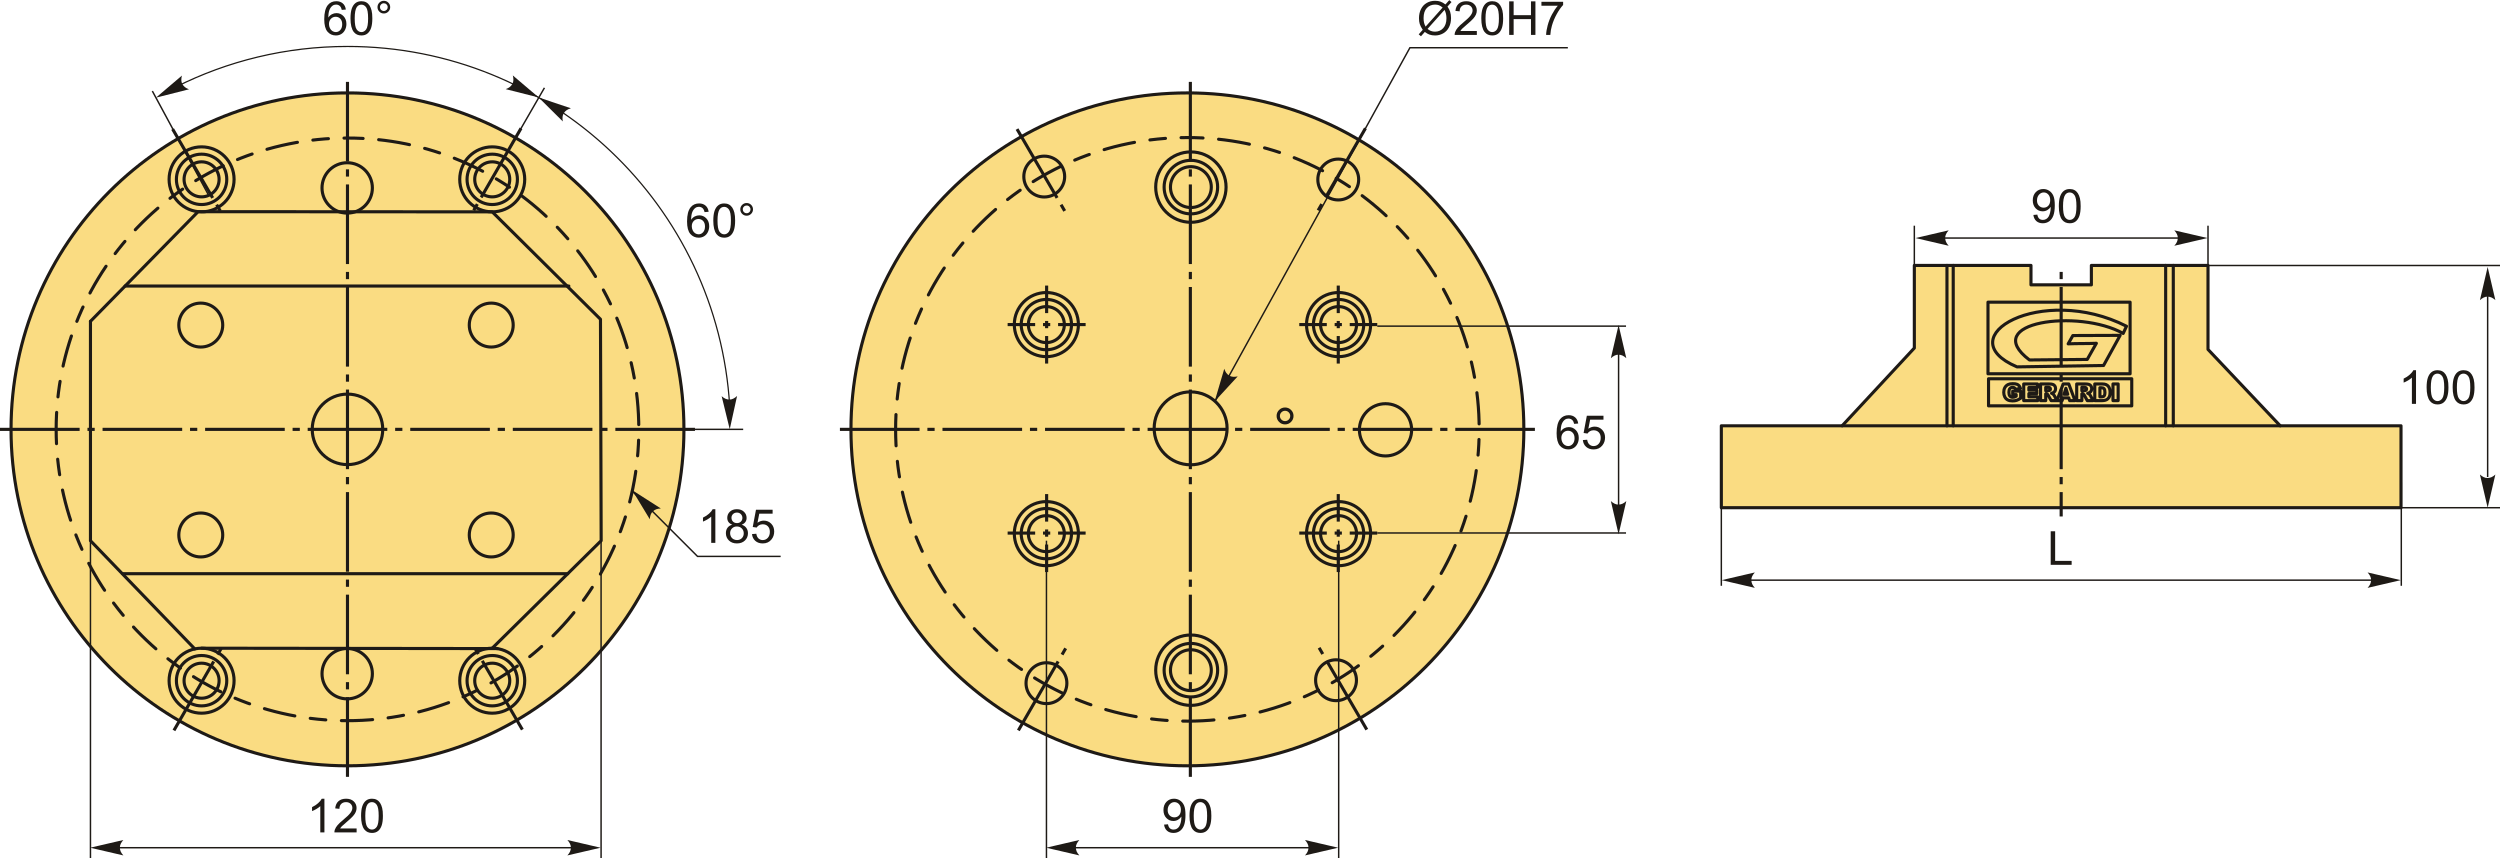 <?xml version="1.0" encoding="UTF-8"?>
<!DOCTYPE svg PUBLIC "-//W3C//DTD SVG 1.1//EN" "http://www.w3.org/Graphics/SVG/1.1/DTD/svg11.dtd">
<!-- Creator: CorelDRAW 2018 (64-Bit) -->
<svg xmlns="http://www.w3.org/2000/svg" xml:space="preserve" width="4002px" height="1374px" version="1.1" style="shape-rendering:geometricPrecision; text-rendering:geometricPrecision; image-rendering:optimizeQuality; fill-rule:evenodd; clip-rule:evenodd"
viewBox="0 0 4002 1373.55"
 xmlns:xlink="http://www.w3.org/1999/xlink">
 <defs>
  <style type="text/css">
   <![CDATA[
    .str4 {stroke:#1E1A16;stroke-width:2.36;stroke-miterlimit:22.926}
    .str0 {stroke:#1E1A16;stroke-width:5;stroke-linecap:round;stroke-linejoin:round;stroke-miterlimit:22.926}
    .str1 {stroke:#1E1A16;stroke-width:5;stroke-linecap:round;stroke-linejoin:round;stroke-miterlimit:22.926}
    .str3 {stroke:#1E1A16;stroke-width:2;stroke-linecap:round;stroke-linejoin:round;stroke-miterlimit:22.926}
    .str2 {stroke:#1E1A16;stroke-width:5;stroke-linecap:round;stroke-linejoin:round;stroke-miterlimit:22.926;stroke-dasharray:25 25 50 25}
    .fil1 {fill:none}
    .fil2 {fill:none;fill-rule:nonzero}
    .fil3 {fill:#1E1A16}
    .fil0 {fill:#FADC82}
    .fil5 {fill:#1E1A16;fill-rule:nonzero}
    .fil4 {fill:#1E1A16;fill-rule:nonzero}
   ]]>
  </style>
 </defs>
 <g id="Layer_x0020_1">
  <g id="_2468984090688">
   <g>
    <polygon class="fil0 str0" points="2755.51,812.53 3843.53,812.53 3843.53,681.39 3650.15,681.39 3534.57,559.14 3534.57,424.67 3347.87,424.67 3347.87,455.78 3251.18,455.78 3251.18,424.67 3064.47,424.67 3064.47,556.92 2948.89,681.39 2755.51,681.39 "/>
    <line class="fil1 str0" x1="2948.89" y1="681.39" x2="3650.15" y2= "681.39" />
    <line class="fil1 str0" x1="3116.7" y1="681.39" x2="3116.7" y2= "424.67" />
    <line class="fil1 str0" x1="3126.71" y1="681.39" x2="3126.71" y2= "424.67" />
    <line class="fil1 str0" x1="3466.78" y1="681.39" x2="3466.78" y2= "424.67" />
    <line class="fil1 str0" x1="3479" y1="681.39" x2="3479" y2= "424.67" />
    <rect class="fil1 str0" x="3182.37" y="483.51" width="227.48" height="114.62"/>
    <rect class="fil1 str0" x="3183.25" y="606.1" width="229.25" height="43.37"/>
    <path class="fil1 str0" d="M3355.85 549.31c-15.05,0.69 -30.09,0.19 -45.14,0.88 2.51,-4.42 5.02,-8.85 7.52,-13.27 25.23,-0.1 50.45,-0.2 75.68,-0.3 -8.85,16.08 -17.7,32.16 -26.55,48.24 -46.18,0.74 -92.35,1.47 -138.52,2.21 -112.14,-47.48 39.65,-134.14 175.25,-65.06 -1.77,3.84 -3.54,7.68 -5.31,11.51 -71.11,-39.89 -230.62,-18.66 -150.03,42.49 30.83,-0.3 61.66,-0.59 92.5,-0.89 4.86,-9 9.73,-16.81 14.6,-25.81z"/>
    <path class="fil2 str1" d="M3221.98 631.45l0 -5.54 12.72 0 0 11.33c-2.43,1.66 -4.59,2.79 -6.45,3.39 -1.87,0.6 -4.09,0.9 -6.66,0.9 -3.16,0 -5.74,-0.54 -7.73,-1.62 -1.99,-1.07 -3.53,-2.67 -4.63,-4.81 -1.09,-2.12 -1.64,-4.57 -1.64,-7.33 0,-2.9 0.6,-5.43 1.8,-7.58 1.2,-2.14 2.95,-3.77 5.26,-4.89 1.8,-0.86 4.23,-1.29 7.28,-1.29 2.94,0 5.14,0.27 6.6,0.8 1.46,0.54 2.67,1.36 3.63,2.48 0.96,1.12 1.69,2.54 2.17,4.26l-7.92 1.42c-0.33,-1.01 -0.88,-1.78 -1.66,-2.31 -0.78,-0.54 -1.78,-0.81 -2.99,-0.81 -1.8,0 -3.23,0.63 -4.31,1.88 -1.07,1.25 -1.6,3.23 -1.6,5.94 0,2.88 0.54,4.94 1.62,6.17 1.08,1.23 2.59,1.85 4.53,1.85 0.91,0 1.79,-0.13 2.62,-0.39 0.83,-0.27 1.79,-0.72 2.87,-1.36l0 -2.49 -5.51 0zm17.59 -16.99l22.02 0 0 5.69 -13.76 0 0 4.24 12.75 0 0 5.43 -12.75 0 0 5.24 14.17 0 0 6.02 -22.43 0 0 -26.62zm26.97 26.62l0 -26.62 13.71 0c2.54,0 4.49,0.22 5.82,0.66 1.35,0.43 2.43,1.24 3.26,2.42 0.82,1.18 1.23,2.63 1.23,4.33 0,1.47 -0.31,2.75 -0.95,3.82 -0.62,1.08 -1.49,1.95 -2.6,2.61 -0.7,0.43 -1.67,0.78 -2.89,1.06 0.98,0.33 1.69,0.65 2.14,0.98 0.3,0.21 0.74,0.69 1.31,1.4 0.57,0.71 0.96,1.26 1.15,1.65l4 7.69 -9.3 0 -4.39 -8.11c-0.56,-1.06 -1.06,-1.74 -1.49,-2.06 -0.6,-0.4 -1.27,-0.61 -2.02,-0.61l-0.73 0 0 10.78 -8.25 0zm8.25 -15.8l3.48 0c0.37,0 1.1,-0.12 2.18,-0.37 0.55,-0.1 0.99,-0.38 1.33,-0.83 0.35,-0.45 0.53,-0.97 0.53,-1.55 0,-0.86 -0.28,-1.53 -0.82,-1.99 -0.55,-0.46 -1.57,-0.69 -3.08,-0.69l-3.62 0 0 5.43zm36.94 11.42l-9.32 0 -1.34 4.38 -8.4 0 10.03 -26.62 9 0 9.98 26.62 -8.62 0 -1.33 -4.38zm-1.74 -5.77l-2.91 -9.57 -2.92 9.57 5.83 0zm14.4 10.15l0 -26.62 13.71 0c2.54,0 4.48,0.22 5.82,0.66 1.35,0.43 2.43,1.24 3.26,2.42 0.82,1.18 1.23,2.63 1.23,4.33 0,1.47 -0.32,2.75 -0.95,3.82 -0.62,1.08 -1.49,1.95 -2.6,2.61 -0.7,0.43 -1.67,0.78 -2.89,1.06 0.98,0.33 1.69,0.65 2.14,0.98 0.3,0.21 0.74,0.69 1.31,1.4 0.57,0.71 0.96,1.26 1.15,1.65l4 7.69 -9.3 0 -4.39 -8.11c-0.56,-1.06 -1.06,-1.74 -1.49,-2.06 -0.6,-0.4 -1.27,-0.61 -2.02,-0.61l-0.73 0 0 10.78 -8.25 0zm8.25 -15.8l3.48 0c0.37,0 1.1,-0.12 2.18,-0.37 0.55,-0.1 0.99,-0.38 1.33,-0.83 0.35,-0.45 0.52,-0.97 0.52,-1.55 0,-0.86 -0.27,-1.53 -0.81,-1.99 -0.55,-0.46 -1.57,-0.69 -3.08,-0.69l-3.62 0 0 5.43zm20.67 -10.82l12.23 0c2.41,0 4.36,0.33 5.84,0.98 1.48,0.66 2.71,1.59 3.68,2.81 0.97,1.23 1.67,2.65 2.1,4.27 0.44,1.63 0.66,3.34 0.66,5.16 0,2.84 -0.32,5.05 -0.97,6.62 -0.65,1.57 -1.55,2.88 -2.7,3.94 -1.15,1.06 -2.39,1.77 -3.71,2.12 -1.8,0.48 -3.44,0.72 -4.9,0.72l-12.23 0 0 -26.62zm8.22 6.02l0 14.54 2.02 0c1.72,0 2.95,-0.19 3.68,-0.57 0.73,-0.38 1.3,-1.04 1.71,-1.99 0.42,-0.96 0.62,-2.49 0.62,-4.63 0,-2.82 -0.46,-4.74 -1.38,-5.79 -0.92,-1.04 -2.45,-1.56 -4.59,-1.56l-2.06 0zm20.93 -6.02l8.26 0 0 26.62 -8.26 0 0 -26.62z"/>
   </g>
   <g>
    <g>
     <circle class="fil0 str0" cx="556.25" cy="687.09" r="538.58"/>
     <circle class="fil1 str0" cx="556.25" cy="687.09" r="56.43"/>
     <path class="fil1 str2" d="M556.25 220.74c257.56,0 466.35,208.79 466.35,466.35 0,257.56 -208.79,466.36 -466.35,466.36 -257.56,0 -466.36,-208.8 -466.36,-466.36 0,-257.56 208.8,-466.35 466.36,-466.35z"/>
     <circle class="fil1 str0" cx="321.39" cy="520.15" r="35.16"/>
     <circle class="fil1 str0" cx="786.37" cy="520.15" r="35.16"/>
     <circle class="fil1 str0" cx="321.39" cy="856.16" r="35.16"/>
     <circle class="fil1 str0" cx="786.37" cy="856.16" r="35.16"/>
     <circle class="fil1 str0" cx="555.79" cy="300.59" r="40.31"/>
     <circle class="fil1 str0" cx="555.79" cy="1078.21" r="40.31"/>
     <path class="fil1 str0" d="M322.69 246.57c22.27,0 40.32,18.05 40.32,40.32 0,22.26 -18.05,40.31 -40.32,40.31 -22.26,0 -40.31,-18.05 -40.31,-40.31 0,-22.27 18.05,-40.32 40.31,-40.32zm0 -11.7c28.73,0 52.02,23.29 52.02,52.02 0,28.73 -23.29,52.02 -52.02,52.02 -28.72,0 -52.01,-23.29 -52.01,-52.02 0,-28.73 23.29,-52.02 52.01,-52.02zm0 23.99c15.49,0 28.04,12.55 28.04,28.03 0,15.48 -12.55,28.03 -28.04,28.03 -15.48,0 -28.03,-12.55 -28.03,-28.03 0,-15.48 12.55,-28.03 28.03,-28.03z"/>
     <path class="fil1 str0" d="M787.96 246.57c22.27,0 40.32,18.05 40.32,40.32 0,22.26 -18.05,40.31 -40.32,40.31 -22.26,0 -40.31,-18.05 -40.31,-40.31 0,-22.27 18.05,-40.32 40.31,-40.32zm0 -11.7c28.73,0 52.02,23.29 52.02,52.02 0,28.73 -23.29,52.02 -52.02,52.02 -28.73,0 -52.02,-23.29 -52.02,-52.02 0,-28.73 23.29,-52.02 52.02,-52.02zm0 23.99c15.49,0 28.04,12.55 28.04,28.03 0,15.48 -12.55,28.03 -28.04,28.03 -15.48,0 -28.03,-12.55 -28.03,-28.03 0,-15.48 12.55,-28.03 28.03,-28.03z"/>
     <path class="fil1 str0" d="M322.69 1049.12c22.27,0 40.32,18.05 40.32,40.31 0,22.27 -18.05,40.32 -40.32,40.32 -22.26,0 -40.31,-18.05 -40.31,-40.32 0,-22.26 18.05,-40.31 40.31,-40.31zm0 -11.7c28.73,0 52.02,23.28 52.02,52.01 0,28.73 -23.29,52.02 -52.02,52.02 -28.72,0 -52.01,-23.29 -52.01,-52.02 0,-28.73 23.29,-52.01 52.01,-52.01zm0 23.98c15.49,0 28.04,12.55 28.04,28.03 0,15.49 -12.55,28.04 -28.04,28.04 -15.48,0 -28.03,-12.55 -28.03,-28.04 0,-15.48 12.55,-28.03 28.03,-28.03z"/>
     <path class="fil1 str0" d="M787.96 1049.12c22.27,0 40.32,18.05 40.32,40.31 0,22.27 -18.05,40.32 -40.32,40.32 -22.26,0 -40.31,-18.05 -40.31,-40.32 0,-22.26 18.05,-40.31 40.31,-40.31zm0 -11.7c28.73,0 52.02,23.28 52.02,52.01 0,28.73 -23.29,52.02 -52.02,52.02 -28.73,0 -52.02,-23.29 -52.02,-52.02 0,-28.73 23.29,-52.01 52.02,-52.01zm0 23.98c15.49,0 28.04,12.55 28.04,28.03 0,15.49 -12.55,28.04 -28.04,28.04 -15.48,0 -28.03,-12.55 -28.03,-28.04 0,-15.48 12.55,-28.03 28.03,-28.03z"/>
     <polyline class="fil1 str0" points="144.81,514.16 317.09,338.61 787.96,338.91 961.24,510.87 962.34,865.31 787.96,1037.42 "/>
     <line class="fil1 str0" x1="795.98" y1="1038.03" x2="322.69" y2= "1037.42" />
     <polyline class="fil1 str0" points="144.81,514.16 144.81,865.31 311.81,1038.56 "/>
     <line class="fil1 str0" x1="200.25" y1="457.67" x2="910.58" y2= "457.67" />
     <line class="fil1 str0" x1="908.78" y1="918.17" x2="196.52" y2= "918.17" />
    </g>
    <path id="ось.cdr" class="fil3" d="M151.61 684.59l-11.58 0 0 5 11.58 0 0 -5zm-151.61 0l127.47 0 0 5 -127.47 0 0 -5zm315.78 0l-11.58 0 0 5 11.58 0 0 -5zm-151.61 0l127.47 0 0 5 -127.47 0 0 -5zm315.78 0l-11.58 0 0 5 11.58 0 0 -5zm-151.61 0l127.47 0 0 5 -127.47 0 0 -5zm315.78 0l-11.58 0 0 5 11.58 0 0 -5zm-151.61 0l127.47 0 0 5 -127.47 0 0 -5zm315.78 0l-11.58 0 0 5 11.58 0 0 -5zm-151.61 0l127.47 0 0 5 -127.47 0 0 -5zm315.78 0l-11.58 0 0 5 11.58 0 0 -5zm-151.61 0l127.47 0 0 5 -127.47 0 0 -5zm164.18 0l127.46 0 0 5 -127.46 0 0 -5z"/>
    <path id="ось.cdr_0" class="fil3" d="M558.75 282.45l0 -11.57 -5 0 0 11.57 5 0zm0 -151.61l0 127.47 -5 0 0 -127.47 5 0zm0 315.78l0 -11.57 -5 0 0 11.57 5 0zm0 -151.6l0 127.46 -5 0 0 -127.46 5 0zm0 315.77l0 -11.57 -5 0 0 11.57 5 0zm0 -151.6l0 127.46 -5 0 0 -127.46 5 0zm0 315.77l0 -11.57 -5 0 0 11.57 5 0zm0 -151.6l0 127.46 -5 0 0 -127.46 5 0zm0 315.77l0 -11.57 -5 0 0 11.57 5 0zm0 -151.6l0 127.46 -5 0 0 -127.46 5 0zm0 315.77l0 -11.57 -5 0 0 11.57 5 0zm0 -151.6l0 127.46 -5 0 0 -127.46 5 0zm0 164.17l0 127.47 -5 0 0 -127.47 5 0z"/>
    <path id="ось.cdr_1" class="fil3" d="M767.87 1045.5l-5.83 -10.01 -4.31 2.52 5.82 10 4.32 -2.51zm6.32 10.86l64.15 110.15 -4.31 2.51 -64.15 -110.15 4.31 -2.51zm-423.64 -7.43l5.78 -10.03 -4.32 -2.49 -5.78 10.03 4.32 2.49zm-6.27 10.89l-63.66 110.43 -4.33 -2.49 63.66 -110.43 4.33 2.49zm491.93 -853.39l-63.66 110.43 -4.33 -2.5 63.66 -110.43 4.33 2.5zm-75.72 131.34l5.79 -10.03 -4.33 -2.49 -5.78 10.03 4.32 2.49zm-482.02 -132.61l64.15 110.15 -4.32 2.52 -64.14 -110.15 4.31 -2.52zm76.3 131.01l-5.83 -10 -4.31 2.51 5.82 10.01 4.32 -2.52z"/>
   </g>
   <g>
    <g>
     <circle class="fil0 str0" cx="1900.79" cy="687.09" r="538.58"/>
     <path class="fil1 str2" d="M1900.79 220c257.96,0 467.09,209.13 467.09,467.09 0,257.97 -209.13,467.09 -467.09,467.09 -257.97,0 -467.09,-209.12 -467.09,-467.09 0,-257.96 209.12,-467.09 467.09,-467.09z"/>
     <circle class="fil1 str0" cx="1905.95" cy="685.47" r="58.36"/>
     <circle class="fil1 str0" cx="2217.93" cy="687.84" r="41.81"/>
     <circle class="fil1 str0" cx="2142.27" cy="287.15" r="32.69"/>
     <circle class="fil1 str0" cx="1671.62" cy="282.42" r="32.69"/>
     <circle class="fil1 str0" cx="1906.36" cy="299.28" r="32.69"/>
     <circle class="fil1 str0" cx="1906.36" cy="299.28" r="42.84"/>
     <circle class="fil1 str0" cx="1906.36" cy="299.28" r="56.32"/>
     <path class="fil1 str0" d="M1675.01 490.58c15.9,0 28.8,12.9 28.8,28.81 0,15.9 -12.9,28.8 -28.8,28.8 -15.91,0 -28.81,-12.9 -28.81,-28.8 0,-15.91 12.9,-28.81 28.81,-28.81zm0 -11.46c22.23,0 40.26,18.03 40.26,40.27 0,22.23 -18.03,40.26 -40.26,40.26 -22.24,0 -40.27,-18.03 -40.27,-40.26 0,-22.24 18.03,-40.27 40.27,-40.27zm0 -11.04c28.33,0 51.3,22.97 51.3,51.31 0,28.33 -22.97,51.3 -51.3,51.3 -28.34,0 -51.31,-22.97 -51.31,-51.3 0,-28.34 22.97,-51.31 51.31,-51.31z"/>
     <path class="fil1 str0" d="M2142.78 490.58c15.91,0 28.81,12.9 28.81,28.81 0,15.9 -12.9,28.8 -28.81,28.8 -15.9,0 -28.8,-12.9 -28.8,-28.8 0,-15.91 12.9,-28.81 28.8,-28.81zm0 -11.46c22.24,0 40.27,18.03 40.27,40.27 0,22.23 -18.03,40.26 -40.27,40.26 -22.23,0 -40.26,-18.03 -40.26,-40.26 0,-22.24 18.03,-40.27 40.26,-40.27zm0 -11.04c28.34,0 51.31,22.97 51.31,51.31 0,28.33 -22.97,51.3 -51.31,51.3 -28.33,0 -51.3,-22.97 -51.3,-51.3 0,-28.34 22.97,-51.31 51.3,-51.31z"/>
     <path class="fil1 str0" d="M1675.01 825.25c15.9,0 28.8,12.9 28.8,28.8 0,15.91 -12.9,28.81 -28.8,28.81 -15.91,0 -28.81,-12.9 -28.81,-28.81 0,-15.9 12.9,-28.8 28.81,-28.8zm0 -11.46c22.23,0 40.26,18.03 40.26,40.26 0,22.24 -18.03,40.27 -40.26,40.27 -22.24,0 -40.27,-18.03 -40.27,-40.27 0,-22.23 18.03,-40.26 40.27,-40.26zm0 -11.04c28.33,0 51.3,22.97 51.3,51.3 0,28.34 -22.97,51.31 -51.3,51.31 -28.34,0 -51.31,-22.97 -51.31,-51.31 0,-28.33 22.97,-51.3 51.31,-51.3z"/>
     <path class="fil1 str0" d="M2142.78 825.25c15.91,0 28.81,12.9 28.81,28.8 0,15.91 -12.9,28.81 -28.81,28.81 -15.9,0 -28.8,-12.9 -28.8,-28.81 0,-15.9 12.9,-28.8 28.8,-28.8zm0 -11.46c22.24,0 40.27,18.03 40.27,40.26 0,22.24 -18.03,40.27 -40.27,40.27 -22.23,0 -40.26,-18.03 -40.26,-40.27 0,-22.23 18.03,-40.26 40.26,-40.26zm0 -11.04c28.34,0 51.31,22.97 51.31,51.3 0,28.34 -22.97,51.31 -51.31,51.31 -28.33,0 -51.3,-22.97 -51.3,-51.31 0,-28.33 22.97,-51.3 51.3,-51.3z"/>
     <circle class="fil1 str0" cx="2138.72" cy="1088.68" r="32.69"/>
     <circle class="fil1 str0" cx="1675.16" cy="1093.41" r="32.69"/>
     <circle class="fil1 str0" cx="1906.36" cy="1072.61" r="32.69"/>
     <circle class="fil1 str0" cx="1906.36" cy="1072.61" r="42.84"/>
     <circle class="fil1 str0" cx="1906.36" cy="1072.61" r="56.32"/>
    </g>
    <path id="ось.cdr_2" class="fil3" d="M1496.15 684.59l-11.58 0 0 5 11.58 0 0 -5zm-151.61 0l127.47 0 0 5 -127.47 0 0 -5zm315.78 0l-11.58 0 0 5 11.58 0 0 -5zm-151.61 0l127.47 0 0 5 -127.47 0 0 -5zm315.78 0l-11.58 0 0 5 11.58 0 0 -5zm-151.61 0l127.47 0 0 5 -127.47 0 0 -5zm315.78 0l-11.58 0 0 5 11.58 0 0 -5zm-151.61 0l127.47 0 0 5 -127.47 0 0 -5zm315.78 0l-11.58 0 0 5 11.58 0 0 -5zm-151.61 0l127.47 0 0 5 -127.47 0 0 -5zm315.78 0l-11.58 0 0 5 11.58 0 0 -5zm-151.61 0l127.47 0 0 5 -127.47 0 0 -5zm164.18 0l127.47 0 0 5 -127.47 0 0 -5z"/>
    <path id="ось.cdr_3" class="fil3" d="M1908.01 282.45l0 -11.58 -4.99 0 0 11.58 4.99 0zm0 -151.61l0 127.47 -4.99 0 0 -127.47 4.99 0zm0 315.78l0 -11.58 -4.99 0 0 11.58 4.99 0zm0 -151.61l0 127.47 -4.99 0 0 -127.47 4.99 0zm0 315.78l0 -11.58 -4.99 0 0 11.58 4.99 0zm0 -151.61l0 127.47 -4.99 0 0 -127.47 4.99 0zm0 315.78l0 -11.57 -4.99 0 0 11.57 4.99 0zm0 -151.61l0 127.47 -4.99 0 0 -127.47 4.99 0zm0 315.78l0 -11.57 -4.99 0 0 11.57 4.99 0zm0 -151.6l0 127.46 -4.99 0 0 -127.46 4.99 0zm0 315.77l0 -11.57 -4.99 0 0 11.57 4.99 0zm0 -151.6l0 127.46 -4.99 0 0 -127.46 4.99 0zm0 164.17l0 127.47 -4.99 0 0 -127.47 4.99 0z"/>
    <g>
     <path id="ось.cdr_4" class="fil3" d="M1693.79 516.85l44.08 0 0 5 -44.08 0 0 -5zm-80.78 5l0 -5 44.07 0 0 5 -44.07 0zm68.21 -5l-11.57 0 0 5 11.57 0 0 -5z"/>
     <path id="ось.cdr_5" class="fil3" d="M1672.94 501l0 -44.08 5 0 0 44.08 -5 0zm5 80.78l-5 0 0 -44.08 5 0 0 44.08zm-5 -68.22l0 11.58 5 0 0 -11.58 -5 0z"/>
    </g>
    <path id="ось.cdr_6" class="fil3" d="M2119.63 1045.5l-5.83 -10.01 -4.31 2.52 5.83 10 4.31 -2.51zm6.33 10.86l64.15 110.15 -4.32 2.51 -64.15 -110.15 4.32 -2.51zm-423.65 -7.43l5.79 -10.03 -4.33 -2.49 -5.78 10.03 4.32 2.49zm-6.27 10.89l-63.66 110.43 -4.33 -2.49 63.66 -110.43 4.33 2.49zm491.93 -853.39l-63.66 110.43 -4.33 -2.5 63.66 -110.43 4.33 2.5zm-75.72 131.34l5.79 -10.03 -4.33 -2.49 -5.78 10.03 4.32 2.49zm-482.02 -132.61l64.15 110.15 -4.32 2.52 -64.14 -110.15 4.31 -2.52zm76.3 131.01l-5.83 -10 -4.31 2.51 5.82 10.01 4.32 -2.52z"/>
    <g>
     <path id="ось.cdr_7" class="fil3" d="M2160.64 516.85l44.08 0 0 5 -44.08 0 0 -5zm-80.78 5l0 -5 44.07 0 0 5 -44.07 0zm68.21 -5l-11.57 0 0 5 11.57 0 0 -5z"/>
     <path id="ось.cdr_8" class="fil3" d="M2139.79 501l0 -44.08 5 0 0 44.08 -5 0zm5 80.78l-5 0 0 -44.08 5 0 0 44.08zm-5 -68.22l0 11.58 5 0 0 -11.58 -5 0z"/>
    </g>
    <g>
     <path id="ось.cdr_9" class="fil3" d="M1693.79 850.63l44.08 0 0 4.99 -44.08 0 0 -4.99zm-80.78 4.99l0 -4.99 44.07 0 0 4.99 -44.07 0zm68.21 -4.99l-11.57 0 0 4.99 11.57 0 0 -4.99z"/>
     <path id="ось.cdr_10" class="fil3" d="M1672.94 834.77l0 -44.07 5 0 0 44.07 -5 0zm5 80.78l-5 0 0 -44.07 5 0 0 44.07zm-5 -68.21l0 11.58 5 0 0 -11.58 -5 0z"/>
    </g>
    <g>
     <path id="ось.cdr_11" class="fil3" d="M2160.64 850.63l44.08 0 0 4.99 -44.08 0 0 -4.99zm-80.78 4.99l0 -4.99 44.07 0 0 4.99 -44.07 0zm68.21 -4.99l-11.57 0 0 4.99 11.57 0 0 -4.99z"/>
     <path id="ось.cdr_12" class="fil3" d="M2139.79 834.77l0 -44.07 5 0 0 44.07 -5 0zm5 80.78l-5 0 0 -44.07 5 0 0 44.07zm-5 -68.21l0 11.58 5 0 0 -11.58 -5 0z"/>
    </g>
   </g>
   <path class="fil1 str3" d="M281.42 139.05c82.66,-41.53 176.02,-64.91 274.83,-64.91 326.24,0 592.96,254.88 611.88,576.38"/>
   <line class="fil1 str4" x1="333.79" y1="312.1" x2="243.86" y2= "145.52" />
   <line class="fil1 str4" x1="770.39" y1="315.61" x2="871.55" y2= "140.34" />
   <line class="fil1 str4" x1="1112.49" y1="687.09" x2="1189.69" y2= "687.09" />
   <path id="стрелка.cdr" class="fil4" d="M249.66 156.1l41.57 -35.35c-1.34,4.99 -1.46,9.82 0.66,13.55 2.26,3.97 5.14,6.36 10.67,8.42l-52.9 13.38z"/>
   <path id="стрелка.cdr_13" class="fil4" d="M862.46 155.86l-41.57 -35.34c1.34,4.99 1.46,9.81 -0.66,13.55 -2.26,3.97 -5.13,6.36 -10.67,8.41l52.9 13.38z"/>
   <path id="стрелка.cdr_14" class="fil4" d="M862.22 155.75l38.73 38.44c-0.95,-5.08 -0.7,-9.91 1.7,-13.46 2.56,-3.79 5.61,-5.95 11.29,-7.58l-51.72 -17.4z"/>
   <path id="стрелка.cdr_15" class="fil4" d="M1168.17 686.94l11.74 -53.29c-3.78,3.52 -7.99,5.89 -12.28,5.77 -4.57,-0.14 -8.02,-1.56 -12.44,-5.48l12.98 53z"/>
   <path class="fil5" d="M553.63 15.07l-6.53 0.53c-0.58,-2.59 -1.42,-4.47 -2.51,-5.65 -1.79,-1.89 -4,-2.83 -6.62,-2.83 -2.12,0 -3.99,0.59 -5.6,1.77 -2.08,1.51 -3.7,3.71 -4.92,6.61 -1.2,2.91 -1.82,7.05 -1.87,12.41 1.59,-2.41 3.54,-4.21 5.84,-5.37 2.3,-1.18 4.7,-1.77 7.22,-1.77 4.4,0 8.15,1.63 11.25,4.87 3.09,3.23 4.64,7.41 4.64,12.55 0,3.37 -0.73,6.5 -2.18,9.4 -1.46,2.9 -3.45,5.11 -6,6.65 -2.53,1.54 -5.42,2.31 -8.65,2.31 -5.48,0 -9.97,-2.02 -13.45,-6.06 -3.46,-4.04 -5.2,-10.7 -5.2,-19.98 0,-10.37 1.93,-17.92 5.77,-22.64 3.35,-4.1 7.86,-6.15 13.55,-6.15 4.22,0 7.7,1.19 10.4,3.55 2.7,2.37 4.32,5.63 4.86,9.8zm-27 23.18c0,2.28 0.49,4.45 1.45,6.53 0.96,2.07 2.31,3.65 4.02,4.73 1.73,1.09 3.55,1.64 5.49,1.64 2.81,0 5.21,-1.12 7.2,-3.37 1.99,-2.25 2.99,-5.3 2.99,-9.17 0,-3.71 -0.99,-6.63 -2.95,-8.77 -1.96,-2.14 -4.46,-3.22 -7.5,-3.22 -2.98,0 -5.51,1.08 -7.59,3.22 -2.07,2.14 -3.11,4.94 -3.11,8.41z"/>
   <path id="1" class="fil5" d="M561.07 29.15c0,-6.34 0.65,-11.46 1.95,-15.34 1.31,-3.89 3.25,-6.87 5.82,-8.96 2.56,-2.09 5.8,-3.13 9.7,-3.13 2.88,0 5.4,0.58 7.59,1.74 2.17,1.17 3.97,2.84 5.37,5.03 1.41,2.17 2.5,4.84 3.3,7.97 0.82,3.14 1.22,7.38 1.22,12.69 0,6.3 -0.65,11.4 -1.94,15.28 -1.29,3.88 -3.23,6.87 -5.8,8.97 -2.56,2.1 -5.81,3.15 -9.74,3.15 -5.16,0 -9.22,-1.84 -12.17,-5.52 -3.54,-4.5 -5.3,-11.79 -5.3,-21.88zm6.75 0.02c0,8.84 1.02,14.72 3.08,17.62 2.07,2.91 4.62,4.36 7.64,4.36 3.03,0 5.58,-1.46 7.64,-4.37 2.06,-2.93 3.09,-8.79 3.09,-17.61 0,-8.83 -1.03,-14.71 -3.09,-17.61 -2.05,-2.91 -4.63,-4.36 -7.71,-4.36 -3.03,0 -5.45,1.29 -7.27,3.85 -2.26,3.26 -3.38,9.31 -3.38,18.12z"/>
   <path id="2" class="fil5" d="M604.28 11.19c0,-2.8 1,-5.19 2.99,-7.18 1.99,-1.97 4.37,-2.96 7.16,-2.96 2.83,0 5.23,0.99 7.21,2.96 1.98,1.99 2.97,4.38 2.97,7.18 0,2.81 -1,5.21 -2.99,7.2 -1.99,1.99 -4.39,2.98 -7.19,2.98 -2.79,0 -5.17,-0.98 -7.16,-2.96 -1.99,-1.99 -2.99,-4.39 -2.99,-7.22zm3.98 0.02c0,1.72 0.6,3.17 1.81,4.38 1.21,1.21 2.67,1.81 4.4,1.81 1.69,0 3.14,-0.6 4.35,-1.81 1.21,-1.21 1.81,-2.66 1.81,-4.38 0,-1.71 -0.6,-3.16 -1.81,-4.37 -1.21,-1.22 -2.66,-1.82 -4.35,-1.82 -1.73,0 -3.19,0.6 -4.4,1.82 -1.21,1.21 -1.81,2.66 -1.81,4.37z"/>
   <path class="fil5" d="M2043.58 665.6c0,-3.74 1.34,-6.92 3.99,-9.57 2.65,-2.63 5.83,-3.95 9.55,-3.95 3.77,0 6.97,1.32 9.62,3.95 2.63,2.65 3.95,5.83 3.95,9.57 0,3.75 -1.34,6.95 -3.99,9.6 -2.65,2.65 -5.85,3.98 -9.58,3.98 -3.72,0 -6.9,-1.32 -9.55,-3.95 -2.65,-2.65 -3.99,-5.85 -3.99,-9.63zm5.31 0.03c0,2.28 0.79,4.22 2.41,5.83 1.62,1.62 3.57,2.42 5.87,2.42 2.25,0 4.18,-0.8 5.8,-2.42 1.61,-1.61 2.42,-3.55 2.42,-5.83 0,-2.28 -0.81,-4.22 -2.42,-5.83 -1.62,-1.62 -3.55,-2.42 -5.8,-2.42 -2.3,0 -4.25,0.8 -5.87,2.42 -1.62,1.61 -2.41,3.55 -2.41,5.83z"/>
   <path class="fil5" d="M1134.41 338.79l-6.52 0.53c-0.59,-2.59 -1.43,-4.48 -2.52,-5.65 -1.78,-1.89 -4,-2.83 -6.62,-2.83 -2.11,0 -3.99,0.59 -5.6,1.76 -2.08,1.52 -3.7,3.72 -4.91,6.62 -1.2,2.91 -1.83,7.05 -1.88,12.41 1.59,-2.41 3.54,-4.21 5.84,-5.38 2.3,-1.17 4.7,-1.76 7.22,-1.76 4.4,0 8.15,1.63 11.25,4.86 3.09,3.24 4.64,7.42 4.64,12.55 0,3.38 -0.72,6.5 -2.17,9.41 -1.46,2.89 -3.45,5.11 -6,6.64 -2.54,1.54 -5.43,2.32 -8.65,2.32 -5.49,0 -9.98,-2.03 -13.45,-6.07 -3.47,-4.03 -5.2,-10.69 -5.2,-19.97 0,-10.38 1.92,-17.93 5.76,-22.64 3.35,-4.1 7.86,-6.15 13.55,-6.15 4.22,0 7.7,1.19 10.4,3.55 2.7,2.36 4.32,5.63 4.86,9.8zm-27 23.18c0,2.27 0.49,4.45 1.45,6.52 0.96,2.08 2.31,3.65 4.03,4.74 1.72,1.09 3.55,1.64 5.48,1.64 2.82,0 5.22,-1.13 7.2,-3.38 1.99,-2.25 2.99,-5.3 2.99,-9.16 0,-3.71 -0.99,-6.64 -2.95,-8.78 -1.96,-2.13 -4.46,-3.21 -7.5,-3.21 -2.97,0 -5.51,1.08 -7.59,3.21 -2.07,2.14 -3.11,4.94 -3.11,8.42z"/>
   <path id="1" class="fil5" d="M1141.85 352.87c0,-6.34 0.65,-11.47 1.95,-15.34 1.31,-3.89 3.25,-6.88 5.83,-8.96 2.56,-2.09 5.8,-3.13 9.7,-3.13 2.87,0 5.4,0.58 7.58,1.74 2.18,1.16 3.98,2.84 5.38,5.02 1.4,2.18 2.5,4.84 3.3,7.98 0.81,3.14 1.21,7.37 1.21,12.69 0,6.3 -0.65,11.4 -1.94,15.27 -1.28,3.89 -3.22,6.88 -5.8,8.98 -2.56,2.1 -5.81,3.15 -9.73,3.15 -5.17,0 -9.23,-1.84 -12.18,-5.53 -3.54,-4.5 -5.3,-11.79 -5.3,-21.87zm6.75 0.02c0,8.84 1.03,14.71 3.09,17.61 2.06,2.92 4.61,4.37 7.64,4.37 3.02,0 5.57,-1.46 7.63,-4.38 2.07,-2.92 3.09,-8.78 3.09,-17.6 0,-8.84 -1.02,-14.71 -3.09,-17.61 -2.05,-2.91 -4.62,-4.36 -7.71,-4.36 -3.02,0 -5.45,1.28 -7.26,3.85 -2.26,3.26 -3.39,9.31 -3.39,18.12z"/>
   <path id="2" class="fil5" d="M1185.06 334.9c0,-2.8 1,-5.18 2.99,-7.17 1.99,-1.98 4.38,-2.96 7.16,-2.96 2.83,0 5.23,0.98 7.22,2.96 1.97,1.99 2.96,4.37 2.96,7.17 0,2.82 -1,5.22 -2.99,7.2 -1.99,1.99 -4.39,2.99 -7.19,2.99 -2.78,0 -5.17,-0.99 -7.16,-2.96 -1.99,-1.99 -2.99,-4.39 -2.99,-7.23zm3.98 0.03c0,1.71 0.6,3.16 1.81,4.37 1.21,1.22 2.68,1.82 4.4,1.82 1.69,0 3.14,-0.6 4.35,-1.82 1.21,-1.21 1.81,-2.66 1.81,-4.37 0,-1.71 -0.6,-3.16 -1.81,-4.38 -1.21,-1.21 -2.66,-1.81 -4.35,-1.81 -1.72,0 -3.19,0.6 -4.4,1.81 -1.21,1.22 -1.81,2.67 -1.81,4.38z"/>
   <polyline class="fil1 str4" points="1012.11,785.95 1116.57,890.42 1249.67,890.42 "/>
   <path id="стрелка.cdr_16" class="fil4" d="M1011.94 784.34l28.27 46.68c0.3,-5.16 1.71,-9.78 4.9,-12.65 3.41,-3.05 6.89,-4.41 12.79,-4.61l-45.96 -29.42z"/>
   <path class="fil5" d="M1145.13 868.81l-6.6 0 0 -42.02c-1.59,1.52 -3.68,3.04 -6.25,4.55 -2.58,1.51 -4.9,2.65 -6.95,3.4l0 -6.38c3.68,-1.72 6.91,-3.82 9.67,-6.3 2.76,-2.46 4.73,-4.85 5.88,-7.17l4.25 0 0 53.92z"/>
   <path id="1" class="fil5" d="M1172.25 839.7c-2.74,-1 -4.76,-2.44 -6.09,-4.29 -1.31,-1.86 -1.97,-4.08 -1.97,-6.67 0,-3.91 1.4,-7.19 4.2,-9.85 2.81,-2.66 6.54,-4 11.2,-4 4.67,0 8.45,1.36 11.3,4.09 2.85,2.72 4.28,6.03 4.28,9.95 0,2.48 -0.66,4.66 -1.95,6.5 -1.31,1.85 -3.28,3.27 -5.94,4.27 3.28,1.08 5.77,2.8 7.48,5.2 1.72,2.39 2.58,5.24 2.58,8.56 0,4.59 -1.63,8.44 -4.86,11.57 -3.25,3.12 -7.52,4.68 -12.8,4.68 -5.29,0 -9.55,-1.56 -12.8,-4.69 -3.24,-3.14 -4.87,-7.06 -4.87,-11.74 0,-3.49 0.89,-6.42 2.67,-8.77 1.77,-2.36 4.3,-3.96 7.57,-4.81zm-1.31 -11.2c0,2.55 0.81,4.63 2.42,6.24 1.63,1.61 3.75,2.42 6.39,2.42 2.56,0 4.64,-0.8 6.25,-2.4 1.61,-1.6 2.42,-3.56 2.42,-5.88 0,-2.43 -0.83,-4.47 -2.49,-6.12 -1.65,-1.65 -3.74,-2.47 -6.25,-2.47 -2.54,0 -4.63,0.81 -6.28,2.42 -1.64,1.62 -2.46,3.54 -2.46,5.79zm-2.18 24.83c0,1.88 0.44,3.7 1.32,5.46 0.87,1.75 2.2,3.11 3.97,4.07 1.76,0.97 3.66,1.45 5.68,1.45 3.17,0 5.77,-1.01 7.81,-3.03 2.04,-2.03 3.05,-4.6 3.05,-7.73 0,-3.17 -1.05,-5.8 -3.14,-7.87 -2.1,-2.08 -4.75,-3.12 -7.94,-3.12 -3.12,0 -5.68,1.03 -7.71,3.08 -2.02,2.05 -3.04,4.61 -3.04,7.69z"/>
   <path id="2" class="fil5" d="M1203.8 854.71l6.9 -0.52c0.52,3.36 1.7,5.89 3.55,7.59 1.85,1.68 4.12,2.53 6.78,2.53 3.21,0 5.9,-1.2 8.09,-3.58 2.17,-2.4 3.26,-5.58 3.26,-9.53 0,-3.76 -1.04,-6.72 -3.13,-8.9 -2.08,-2.17 -4.85,-3.26 -8.28,-3.26 -2.14,0 -4.05,0.49 -5.75,1.46 -1.69,0.98 -3.02,2.24 -3.99,3.79l-6.23 -0.9 5.18 -27.6 26.62 0 0 6.3 -21.36 0 -2.86 14.49c3.21,-2.27 6.59,-3.39 10.11,-3.39 4.68,0 8.63,1.62 11.84,4.87 3.21,3.25 4.82,7.43 4.82,12.53 0,4.86 -1.41,9.06 -4.23,12.6 -3.44,4.35 -8.14,6.52 -14.09,6.52 -4.88,0 -8.85,-1.37 -11.94,-4.11 -3.09,-2.74 -4.85,-6.36 -5.29,-10.89z"/>
   <path class="fil5" d="M519.33 1332.26l-6.6 0 0 -42.02c-1.58,1.52 -3.67,3.04 -6.25,4.55 -2.57,1.51 -4.9,2.65 -6.95,3.4l0 -6.38c3.69,-1.72 6.92,-3.82 9.68,-6.3 2.76,-2.46 4.72,-4.85 5.87,-7.17l4.25 0 0 53.92z"/>
   <path id="1" class="fil5" d="M570.87 1325.96l0 6.3 -35.55 0c-0.05,-1.58 0.21,-3.11 0.78,-4.58 0.91,-2.42 2.37,-4.8 4.38,-7.14 2.02,-2.34 4.89,-5.04 8.63,-8.1 5.81,-4.79 9.76,-8.58 11.83,-11.38 2.07,-2.8 3.11,-5.45 3.11,-7.95 0,-2.61 -0.94,-4.81 -2.81,-6.61 -1.88,-1.79 -4.33,-2.69 -7.34,-2.69 -3.19,0 -5.74,0.95 -7.65,2.85 -1.91,1.89 -2.88,4.52 -2.9,7.88l-6.75 -0.68c0.46,-5.05 2.21,-8.9 5.23,-11.55 3.04,-2.65 7.11,-3.97 12.22,-3.97 5.15,0 9.24,1.42 12.24,4.29 3.01,2.86 4.51,6.41 4.51,10.63 0,2.15 -0.44,4.26 -1.33,6.34 -0.87,2.09 -2.33,4.27 -4.37,6.58 -2.05,2.28 -5.44,5.45 -10.16,9.45 -3.97,3.32 -6.52,5.57 -7.64,6.76 -1.13,1.19 -2.05,2.37 -2.79,3.57l26.36 0z"/>
   <path id="2" class="fil5" d="M578.01 1305.76c0,-6.33 0.65,-11.46 1.95,-15.33 1.31,-3.89 3.25,-6.88 5.83,-8.97 2.56,-2.09 5.8,-3.12 9.7,-3.12 2.87,0 5.4,0.57 7.58,1.73 2.18,1.17 3.98,2.84 5.38,5.03 1.4,2.18 2.5,4.84 3.3,7.97 0.81,3.14 1.21,7.38 1.21,12.69 0,6.3 -0.65,11.4 -1.94,15.28 -1.28,3.89 -3.22,6.87 -5.8,8.97 -2.56,2.1 -5.81,3.15 -9.73,3.15 -5.17,0 -9.23,-1.83 -12.18,-5.52 -3.54,-4.5 -5.3,-11.79 -5.3,-21.88zm6.75 0.03c0,8.84 1.03,14.71 3.09,17.61 2.06,2.91 4.61,4.36 7.64,4.36 3.02,0 5.57,-1.46 7.63,-4.37 2.07,-2.93 3.09,-8.79 3.09,-17.6 0,-8.84 -1.02,-14.72 -3.09,-17.61 -2.05,-2.92 -4.62,-4.37 -7.71,-4.37 -3.02,0 -5.45,1.29 -7.26,3.85 -2.26,3.26 -3.39,9.31 -3.39,18.13z"/>
   <line class="fil1 str4" x1="158.42" y1="1356.8" x2="945.46" y2= "1356.8" />
   <line class="fil1 str4" x1="144.81" y1="865.31" x2="144.81" y2= "1373.55" />
   <line class="fil1 str4" x1="962.21" y1="865.31" x2="962.21" y2= "1373.55" />
   <path id="стрелка.cdr_17" class="fil4" d="M961.4 1356.8l-53.15 -12.36c3.48,3.82 5.8,8.06 5.63,12.35 -0.19,4.56 -1.65,8.01 -5.63,12.37l53.15 -12.36z"/>
   <path id="стрелка.cdr_18" class="fil4" d="M144.35 1356.8l53.16 -12.36c-3.48,3.82 -5.81,8.06 -5.63,12.35 0.19,4.56 1.65,8.01 5.63,12.37l-53.16 -12.36z"/>
   <path class="fil5" d="M1863.43 1319.81l6.3 -0.52c0.54,2.97 1.56,5.12 3.08,6.46 1.51,1.34 3.45,2.01 5.82,2.01 2.03,0 3.8,-0.46 5.34,-1.4 1.54,-0.92 2.79,-2.16 3.75,-3.72 0.96,-1.55 1.77,-3.65 2.44,-6.29 0.66,-2.64 0.98,-5.32 0.98,-8.06 0,-0.29 -0.01,-0.74 -0.03,-1.33 -1.32,2.1 -3.12,3.81 -5.39,5.12 -2.28,1.31 -4.75,1.96 -7.4,1.96 -4.44,0 -8.19,-1.62 -11.26,-4.84 -3.07,-3.21 -4.6,-7.46 -4.6,-12.74 0,-5.45 1.6,-9.82 4.81,-13.15 3.2,-3.31 7.21,-4.97 12.05,-4.97 3.47,0 6.66,0.93 9.56,2.82 2.89,1.88 5.08,4.55 6.58,8.04 1.5,3.48 2.25,8.51 2.25,15.1 0,6.86 -0.74,12.32 -2.23,16.39 -1.49,4.07 -3.71,7.16 -6.65,9.29 -2.94,2.12 -6.37,3.18 -10.32,3.18 -4.2,0 -7.63,-1.16 -10.29,-3.5 -2.65,-2.33 -4.25,-5.62 -4.79,-9.85zm26.93 -23.68c0,-3.78 -1,-6.78 -3,-8.99 -1.99,-2.22 -4.42,-3.33 -7.27,-3.33 -2.95,0 -5.5,1.19 -7.65,3.58 -2.16,2.38 -3.23,5.48 -3.23,9.28 0,3.42 1.02,6.19 3.06,8.32 2.05,2.14 4.6,3.2 7.64,3.2 3.05,0 5.55,-1.06 7.51,-3.2 1.96,-2.13 2.94,-5.09 2.94,-8.86z"/>
   <path id="1" class="fil5" d="M1904.17 1305.76c0,-6.33 0.65,-11.46 1.95,-15.33 1.31,-3.89 3.25,-6.88 5.83,-8.97 2.56,-2.09 5.8,-3.12 9.7,-3.12 2.87,0 5.4,0.57 7.58,1.73 2.18,1.17 3.98,2.84 5.38,5.03 1.4,2.18 2.5,4.84 3.3,7.97 0.81,3.14 1.21,7.38 1.21,12.69 0,6.3 -0.65,11.4 -1.94,15.28 -1.28,3.89 -3.22,6.87 -5.8,8.97 -2.56,2.1 -5.81,3.15 -9.73,3.15 -5.17,0 -9.23,-1.83 -12.18,-5.52 -3.54,-4.5 -5.3,-11.79 -5.3,-21.88zm6.75 0.03c0,8.84 1.03,14.71 3.09,17.61 2.06,2.91 4.61,4.36 7.64,4.36 3.02,0 5.57,-1.46 7.63,-4.37 2.07,-2.93 3.09,-8.79 3.09,-17.6 0,-8.84 -1.02,-14.72 -3.09,-17.61 -2.05,-2.92 -4.62,-4.37 -7.71,-4.37 -3.02,0 -5.45,1.29 -7.26,3.85 -2.26,3.26 -3.39,9.31 -3.39,18.13z"/>
   <line class="fil1 str4" x1="1706.38" y1="1356.8" x2="2107.11" y2= "1356.8" />
   <line class="fil1 str4" x1="1675.17" y1="865.31" x2="1675.17" y2= "1373.55" />
   <line class="fil1 str4" x1="2142.96" y1="865.31" x2="2142.96" y2= "1373.55" />
   <path id="стрелка.cdr_19" class="fil4" d="M2142.15 1356.8l-53.15 -12.36c3.48,3.82 5.8,8.06 5.63,12.35 -0.19,4.56 -1.65,8.01 -5.63,12.37l53.15 -12.36z"/>
   <path id="стрелка.cdr_20" class="fil4" d="M1674.71 1356.8l53.15 -12.36c-3.48,3.82 -5.8,8.06 -5.63,12.35 0.19,4.56 1.65,8.01 5.63,12.37l-53.15 -12.36z"/>
   <path class="fil5" d="M2526.4 677.76l-6.53 0.53c-0.58,-2.59 -1.42,-4.48 -2.51,-5.65 -1.79,-1.89 -4,-2.83 -6.62,-2.83 -2.12,0 -3.99,0.59 -5.6,1.76 -2.08,1.52 -3.7,3.72 -4.92,6.62 -1.2,2.91 -1.82,7.05 -1.87,12.41 1.59,-2.41 3.54,-4.21 5.84,-5.38 2.3,-1.17 4.7,-1.76 7.22,-1.76 4.4,0 8.15,1.63 11.25,4.86 3.09,3.24 4.64,7.42 4.64,12.55 0,3.38 -0.72,6.5 -2.18,9.4 -1.46,2.9 -3.45,5.12 -6,6.65 -2.53,1.54 -5.42,2.32 -8.65,2.32 -5.48,0 -9.97,-2.03 -13.45,-6.07 -3.46,-4.03 -5.2,-10.7 -5.2,-19.97 0,-10.38 1.93,-17.93 5.77,-22.64 3.35,-4.1 7.86,-6.15 13.55,-6.15 4.22,0 7.7,1.19 10.4,3.55 2.7,2.36 4.32,5.63 4.86,9.8zm-27 23.18c0,2.27 0.49,4.45 1.45,6.52 0.96,2.08 2.31,3.65 4.02,4.74 1.73,1.09 3.56,1.64 5.49,1.64 2.81,0 5.21,-1.13 7.2,-3.38 1.99,-2.25 2.99,-5.3 2.99,-9.16 0,-3.71 -0.99,-6.64 -2.95,-8.78 -1.96,-2.13 -4.46,-3.21 -7.5,-3.21 -2.98,0 -5.51,1.08 -7.59,3.21 -2.07,2.14 -3.11,4.94 -3.11,8.42z"/>
   <path id="1" class="fil5" d="M2533.84 704.24l6.9 -0.53c0.51,3.36 1.7,5.89 3.55,7.59 1.85,1.69 4.11,2.54 6.77,2.54 3.22,0 5.9,-1.2 8.09,-3.59 2.18,-2.4 3.26,-5.58 3.26,-9.53 0,-3.76 -1.03,-6.72 -3.12,-8.9 -2.09,-2.17 -4.85,-3.26 -8.29,-3.26 -2.14,0 -4.05,0.49 -5.75,1.46 -1.69,0.98 -3.01,2.24 -3.99,3.79l-6.22 -0.9 5.17 -27.6 26.63 0 0 6.3 -21.36 0 -2.87 14.49c3.22,-2.26 6.59,-3.39 10.12,-3.39 4.67,0 8.62,1.63 11.83,4.88 3.22,3.25 4.83,7.42 4.83,12.52 0,4.86 -1.41,9.06 -4.24,12.6 -3.44,4.35 -8.14,6.53 -14.09,6.53 -4.87,0 -8.85,-1.38 -11.93,-4.12 -3.09,-2.73 -4.85,-6.36 -5.29,-10.88z"/>
   <line class="fil1 str4" x1="2591.03" y1="836.18" x2="2591.03" y2= "546.59" />
   <path id="стрелка.cdr_21" class="fil4" d="M2591.03 520.02l-12.36 53.15c3.82,-3.48 8.06,-5.81 12.34,-5.63 4.57,0.19 8.01,1.65 12.38,5.63l-12.36 -53.15z"/>
   <path id="стрелка.cdr_22" class="fil4" d="M2591.03 855.06l-12.36 -53.15c3.82,3.48 8.06,5.81 12.34,5.63 4.57,-0.19 8.01,-1.65 12.38,-5.63l-12.36 53.15z"/>
   <line class="fil1 str4" x1="2204.72" y1="521.85" x2="2602.95" y2= "521.85" />
   <line class="fil1 str4" x1="2204.72" y1="852.97" x2="2602.95" y2= "852.97" />
   <path class="fil5" d="M2313.83 6.86l6.14 -6.86 3.61 3.07 -6.44 7.22c2.09,3.12 3.49,5.85 4.23,8.2 0.96,3.07 1.45,6.52 1.45,10.32 0,5.5 -1.12,10.4 -3.33,14.7 -2.22,4.3 -5.34,7.54 -9.35,9.74 -4.01,2.2 -8.27,3.3 -12.79,3.3 -3.36,0 -6.41,-0.47 -9.13,-1.42 -2.1,-0.74 -4.55,-2.15 -7.37,-4.23l-6.17 6.93 -3.61 -3.09 6.46 -7.24c-2.4,-3.64 -4,-6.74 -4.8,-9.31 -0.81,-2.58 -1.21,-5.68 -1.21,-9.29 0,-5.51 1.1,-10.42 3.3,-14.73 2.2,-4.31 5.27,-7.57 9.25,-9.8 3.96,-2.21 8.37,-3.32 13.23,-3.32 3.28,0 6.14,0.44 8.59,1.3 2.46,0.86 5.1,2.36 7.94,4.51zm-4.44 4.97c-2.31,-1.82 -4.31,-3.06 -6.04,-3.72 -1.71,-0.66 -3.72,-0.99 -6.03,-0.99 -5.34,0 -9.75,1.82 -13.23,5.44 -3.49,3.63 -5.22,9.04 -5.22,16.24 0,2.83 0.26,5.35 0.8,7.54 0.38,1.64 1.2,3.65 2.43,6.04l27.29 -30.55zm3 3.77l-27.19 30.44c1.89,1.54 3.63,2.61 5.2,3.22 2.08,0.82 4.32,1.22 6.73,1.22 5.31,0 9.69,-1.88 13.15,-5.64 3.46,-3.76 5.19,-9.04 5.19,-15.82 0,-5.08 -1.03,-9.54 -3.08,-13.42z"/>
   <path id="1" class="fil5" d="M2364.13 49.35l0 6.3 -35.55 0c-0.05,-1.59 0.21,-3.11 0.77,-4.59 0.92,-2.41 2.38,-4.8 4.39,-7.13 2.01,-2.34 4.89,-5.04 8.63,-8.1 5.81,-4.79 9.76,-8.58 11.82,-11.38 2.08,-2.8 3.11,-5.45 3.11,-7.95 0,-2.61 -0.93,-4.81 -2.81,-6.61 -1.87,-1.79 -4.32,-2.69 -7.34,-2.69 -3.18,0 -5.73,0.95 -7.65,2.85 -1.91,1.89 -2.87,4.51 -2.9,7.87l-6.75 -0.67c0.47,-5.05 2.22,-8.9 5.24,-11.55 3.04,-2.65 7.1,-3.98 12.21,-3.98 5.16,0 9.24,1.43 12.24,4.29 3.02,2.86 4.52,6.42 4.52,10.64 0,2.15 -0.44,4.26 -1.33,6.34 -0.88,2.09 -2.34,4.27 -4.38,6.57 -2.05,2.29 -5.43,5.45 -10.16,9.45 -3.96,3.33 -6.51,5.58 -7.64,6.77 -1.12,1.18 -2.05,2.37 -2.78,3.57l26.36 0z"/>
   <path id="2" class="fil5" d="M2371.27 29.15c0,-6.34 0.65,-11.46 1.95,-15.34 1.31,-3.89 3.25,-6.87 5.82,-8.96 2.57,-2.09 5.8,-3.13 9.7,-3.13 2.88,0 5.4,0.58 7.59,1.74 2.18,1.17 3.98,2.84 5.38,5.03 1.4,2.17 2.5,4.84 3.3,7.97 0.81,3.14 1.21,7.38 1.21,12.69 0,6.3 -0.65,11.4 -1.94,15.28 -1.29,3.88 -3.22,6.87 -5.8,8.97 -2.56,2.1 -5.81,3.15 -9.74,3.15 -5.16,0 -9.22,-1.84 -12.17,-5.52 -3.54,-4.5 -5.3,-11.79 -5.3,-21.88zm6.75 0.02c0,8.84 1.02,14.72 3.09,17.62 2.06,2.91 4.61,4.36 7.63,4.36 3.03,0 5.58,-1.46 7.64,-4.37 2.06,-2.93 3.09,-8.79 3.09,-17.61 0,-8.83 -1.03,-14.71 -3.09,-17.61 -2.05,-2.91 -4.62,-4.36 -7.71,-4.36 -3.03,0 -5.45,1.29 -7.26,3.85 -2.27,3.26 -3.39,9.31 -3.39,18.12z"/>
   <polygon id="3" class="fil5" points="2415.91,55.65 2415.91,1.95 2423.03,1.95 2423.03,24.07 2450.78,24.07 2450.78,1.95 2457.91,1.95 2457.91,55.65 2450.78,55.65 2450.78,30.37 2423.03,30.37 2423.03,55.65 "/>
   <path id="4" class="fil5" d="M2467.52 8.92l0 -6.3 34.73 0 0 5.1c-3.42,3.64 -6.82,8.48 -10.17,14.52 -3.36,6.03 -5.95,12.25 -7.78,18.64 -1.32,4.48 -2.17,9.42 -2.53,14.77l-6.75 0c0.08,-4.22 0.9,-9.34 2.49,-15.32 1.59,-6 3.85,-11.78 6.81,-17.34 2.96,-5.56 6.11,-10.25 9.45,-14.07l-26.25 0z"/>
   <polyline class="fil1 str4" points="1945.05,642.15 2256.97,76.21 2509.8,76.21 "/>
   <path id="стрелка.cdr_23" class="fil4" d="M1944.38 642.42l36.95 -40.15c-5.03,1.14 -9.86,1.07 -13.51,-1.19 -3.88,-2.42 -6.15,-5.38 -7.99,-11l-15.45 52.34z"/>
   <path id="ось.cdr_24" class="fil3" d="M3302.02 826.54l-5 0 0 -39.01 5 0 0 39.01zm0 -379.92l0 -11.58 -5 0 0 11.58 5 0zm0 164.17l0 -11.58 -5 0 0 11.58 5 0zm0 -151.61l0 127.47 -5 0 0 -127.47 5 0zm0 315.78l0 -11.57 -5 0 0 11.57 5 0zm0 -151.61l0 127.47 -5 0 0 -127.47 5 0z"/>
   <path class="fil5" d="M3255.04 343.85l6.3 -0.53c0.53,2.98 1.56,5.13 3.07,6.47 1.51,1.33 3.45,2.01 5.83,2.01 2.02,0 3.8,-0.47 5.33,-1.4 1.54,-0.93 2.79,-2.16 3.75,-3.73 0.97,-1.55 1.78,-3.65 2.44,-6.29 0.66,-2.63 0.99,-5.32 0.99,-8.06 0,-0.28 -0.01,-0.73 -0.04,-1.32 -1.31,2.1 -3.11,3.81 -5.39,5.11 -2.27,1.31 -4.75,1.96 -7.4,1.96 -4.43,0 -8.18,-1.61 -11.26,-4.83 -3.06,-3.22 -4.6,-7.47 -4.6,-12.74 0,-5.45 1.6,-9.83 4.81,-13.15 3.2,-3.32 7.22,-4.98 12.05,-4.98 3.48,0 6.67,0.94 9.57,2.83 2.88,1.87 5.07,4.55 6.57,8.03 1.5,3.48 2.25,8.52 2.25,15.1 0,6.87 -0.74,12.33 -2.22,16.39 -1.49,4.08 -3.72,7.17 -6.65,9.29 -2.94,2.12 -6.38,3.19 -10.33,3.19 -4.2,0 -7.62,-1.16 -10.29,-3.5 -2.65,-2.34 -4.25,-5.63 -4.78,-9.85zm26.92 -23.69c0,-3.78 -1,-6.78 -3,-8.99 -1.99,-2.21 -4.41,-3.32 -7.26,-3.32 -2.95,0 -5.5,1.18 -7.65,3.57 -2.16,2.39 -3.24,5.49 -3.24,9.29 0,3.41 1.03,6.19 3.06,8.31 2.05,2.14 4.6,3.2 7.64,3.2 3.05,0 5.55,-1.06 7.51,-3.2 1.97,-2.12 2.94,-5.08 2.94,-8.86z"/>
   <path id="1" class="fil5" d="M3295.77 329.8c0,-6.34 0.65,-11.47 1.95,-15.34 1.32,-3.89 3.25,-6.88 5.83,-8.96 2.56,-2.09 5.8,-3.13 9.7,-3.13 2.87,0 5.4,0.58 7.59,1.74 2.17,1.16 3.97,2.84 5.37,5.02 1.4,2.18 2.5,4.84 3.3,7.98 0.81,3.14 1.21,7.37 1.21,12.69 0,6.3 -0.64,11.4 -1.93,15.27 -1.29,3.89 -3.23,6.88 -5.8,8.98 -2.57,2.1 -5.82,3.15 -9.74,3.15 -5.16,0 -9.23,-1.84 -12.18,-5.53 -3.53,-4.5 -5.3,-11.79 -5.3,-21.87zm6.75 0.02c0,8.84 1.03,14.72 3.09,17.61 2.06,2.92 4.61,4.37 7.64,4.37 3.02,0 5.57,-1.46 7.64,-4.38 2.06,-2.92 3.08,-8.78 3.08,-17.6 0,-8.84 -1.02,-14.71 -3.08,-17.61 -2.05,-2.91 -4.63,-4.36 -7.72,-4.36 -3.02,0 -5.45,1.28 -7.26,3.85 -2.26,3.26 -3.39,9.31 -3.39,18.12z"/>
   <line class="fil1 str4" x1="3097.98" y1="380.84" x2="3498.71" y2= "380.84" />
   <path id="стрелка.cdr_25" class="fil4" d="M3533.76 380.84l-53.15 -12.36c3.47,3.82 5.8,8.05 5.63,12.34 -0.2,4.57 -1.65,8.01 -5.63,12.38l53.15 -12.36z"/>
   <path id="стрелка.cdr_26" class="fil4" d="M3066.31 380.84l53.15 -12.36c-3.47,3.82 -5.8,8.05 -5.63,12.34 0.2,4.57 1.65,8.01 5.63,12.38l-53.15 -12.36z"/>
   <line class="fil1 str4" x1="3064.47" y1="435.41" x2="3064.47" y2= "361.07" />
   <line class="fil1 str4" x1="3534.57" y1="435.41" x2="3534.57" y2= "361.07" />
   <polygon class="fil5" points="3282.76,903.94 3282.76,850.24 3289.88,850.24 3289.88,897.64 3316.28,897.64 3316.28,903.94 "/>
   <line class="fil1 str4" x1="2774.49" y1="928.48" x2="3822.2" y2= "928.48" />
   <path id="стрелка.cdr_27" class="fil4" d="M3843.18 928.48l-53.15 -12.36c3.47,3.82 5.8,8.05 5.63,12.34 -0.2,4.57 -1.65,8.01 -5.63,12.38l53.15 -12.36z"/>
   <path id="стрелка.cdr_28" class="fil4" d="M2756.01 928.48l53.15 -12.36c-3.48,3.82 -5.8,8.05 -5.63,12.34 0.19,4.57 1.65,8.01 5.63,12.38l-53.15 -12.36z"/>
   <line class="fil1 str4" x1="2755.51" y1="771.77" x2="2755.51" y2= "937.51" />
   <line class="fil1 str4" x1="3844" y1="771.77" x2="3844" y2= "937.51" />
   <path class="fil5" d="M3867.56 646.33l-6.6 0 0 -42.02c-1.59,1.52 -3.68,3.03 -6.25,4.55 -2.58,1.51 -4.9,2.65 -6.95,3.4l0 -6.38c3.68,-1.72 6.91,-3.82 9.67,-6.3 2.76,-2.46 4.73,-4.85 5.88,-7.18l4.25 0 0 53.93z"/>
   <path id="1" class="fil5" d="M3884.52 619.83c0,-6.34 0.65,-11.46 1.95,-15.34 1.31,-3.88 3.25,-6.87 5.83,-8.96 2.56,-2.09 5.8,-3.13 9.7,-3.13 2.87,0 5.4,0.58 7.58,1.74 2.18,1.17 3.98,2.84 5.38,5.03 1.4,2.17 2.5,4.84 3.3,7.97 0.81,3.14 1.21,7.38 1.21,12.69 0,6.3 -0.65,11.4 -1.94,15.28 -1.28,3.88 -3.22,6.87 -5.8,8.97 -2.56,2.1 -5.81,3.15 -9.73,3.15 -5.17,0 -9.23,-1.84 -12.18,-5.52 -3.54,-4.5 -5.3,-11.79 -5.3,-21.88zm6.75 0.03c0,8.83 1.03,14.71 3.09,17.61 2.06,2.91 4.61,4.36 7.64,4.36 3.02,0 5.57,-1.46 7.63,-4.37 2.07,-2.93 3.09,-8.79 3.09,-17.6 0,-8.84 -1.02,-14.72 -3.09,-17.62 -2.05,-2.91 -4.62,-4.36 -7.71,-4.36 -3.02,0 -5.45,1.29 -7.26,3.85 -2.26,3.26 -3.39,9.31 -3.39,18.13z"/>
   <path id="2" class="fil5" d="M3926.23 619.83c0,-6.34 0.65,-11.46 1.95,-15.34 1.32,-3.88 3.25,-6.87 5.83,-8.96 2.56,-2.09 5.8,-3.13 9.7,-3.13 2.88,0 5.4,0.58 7.59,1.74 2.17,1.17 3.97,2.84 5.37,5.03 1.4,2.17 2.5,4.84 3.3,7.97 0.81,3.14 1.22,7.38 1.22,12.69 0,6.3 -0.65,11.4 -1.94,15.28 -1.29,3.88 -3.23,6.87 -5.8,8.97 -2.57,2.1 -5.81,3.15 -9.74,3.15 -5.16,0 -9.23,-1.84 -12.18,-5.52 -3.53,-4.5 -5.3,-11.79 -5.3,-21.88zm6.75 0.03c0,8.83 1.03,14.71 3.09,17.61 2.06,2.91 4.61,4.36 7.64,4.36 3.03,0 5.58,-1.46 7.64,-4.37 2.06,-2.93 3.08,-8.79 3.08,-17.6 0,-8.84 -1.02,-14.72 -3.08,-17.62 -2.05,-2.91 -4.63,-4.36 -7.72,-4.36 -3.02,0 -5.44,1.29 -7.26,3.85 -2.26,3.26 -3.39,9.31 -3.39,18.13z"/>
   <line class="fil1 str4" x1="3982.23" y1="763.39" x2="3982.23" y2= "473.8" />
   <path id="стрелка.cdr_29" class="fil4" d="M3982.23 427.11l-12.36 53.15c3.82,-3.48 8.05,-5.81 12.34,-5.63 4.57,0.19 8.01,1.65 12.38,5.63l-12.36 -53.15z"/>
   <path id="стрелка.cdr_30" class="fil4" d="M3982.23 812.53l-12.36 -53.15c3.82,3.47 8.05,5.8 12.34,5.63 4.57,-0.2 8.01,-1.65 12.38,-5.63l-12.36 53.15z"/>
   <line class="fil1 str4" x1="3843.53" y1="812.53" x2="4002" y2= "812.53" />
   <line class="fil1 str4" x1="3514.77" y1="424.78" x2="4002" y2= "424.78" />
  </g>
 </g>
</svg>
